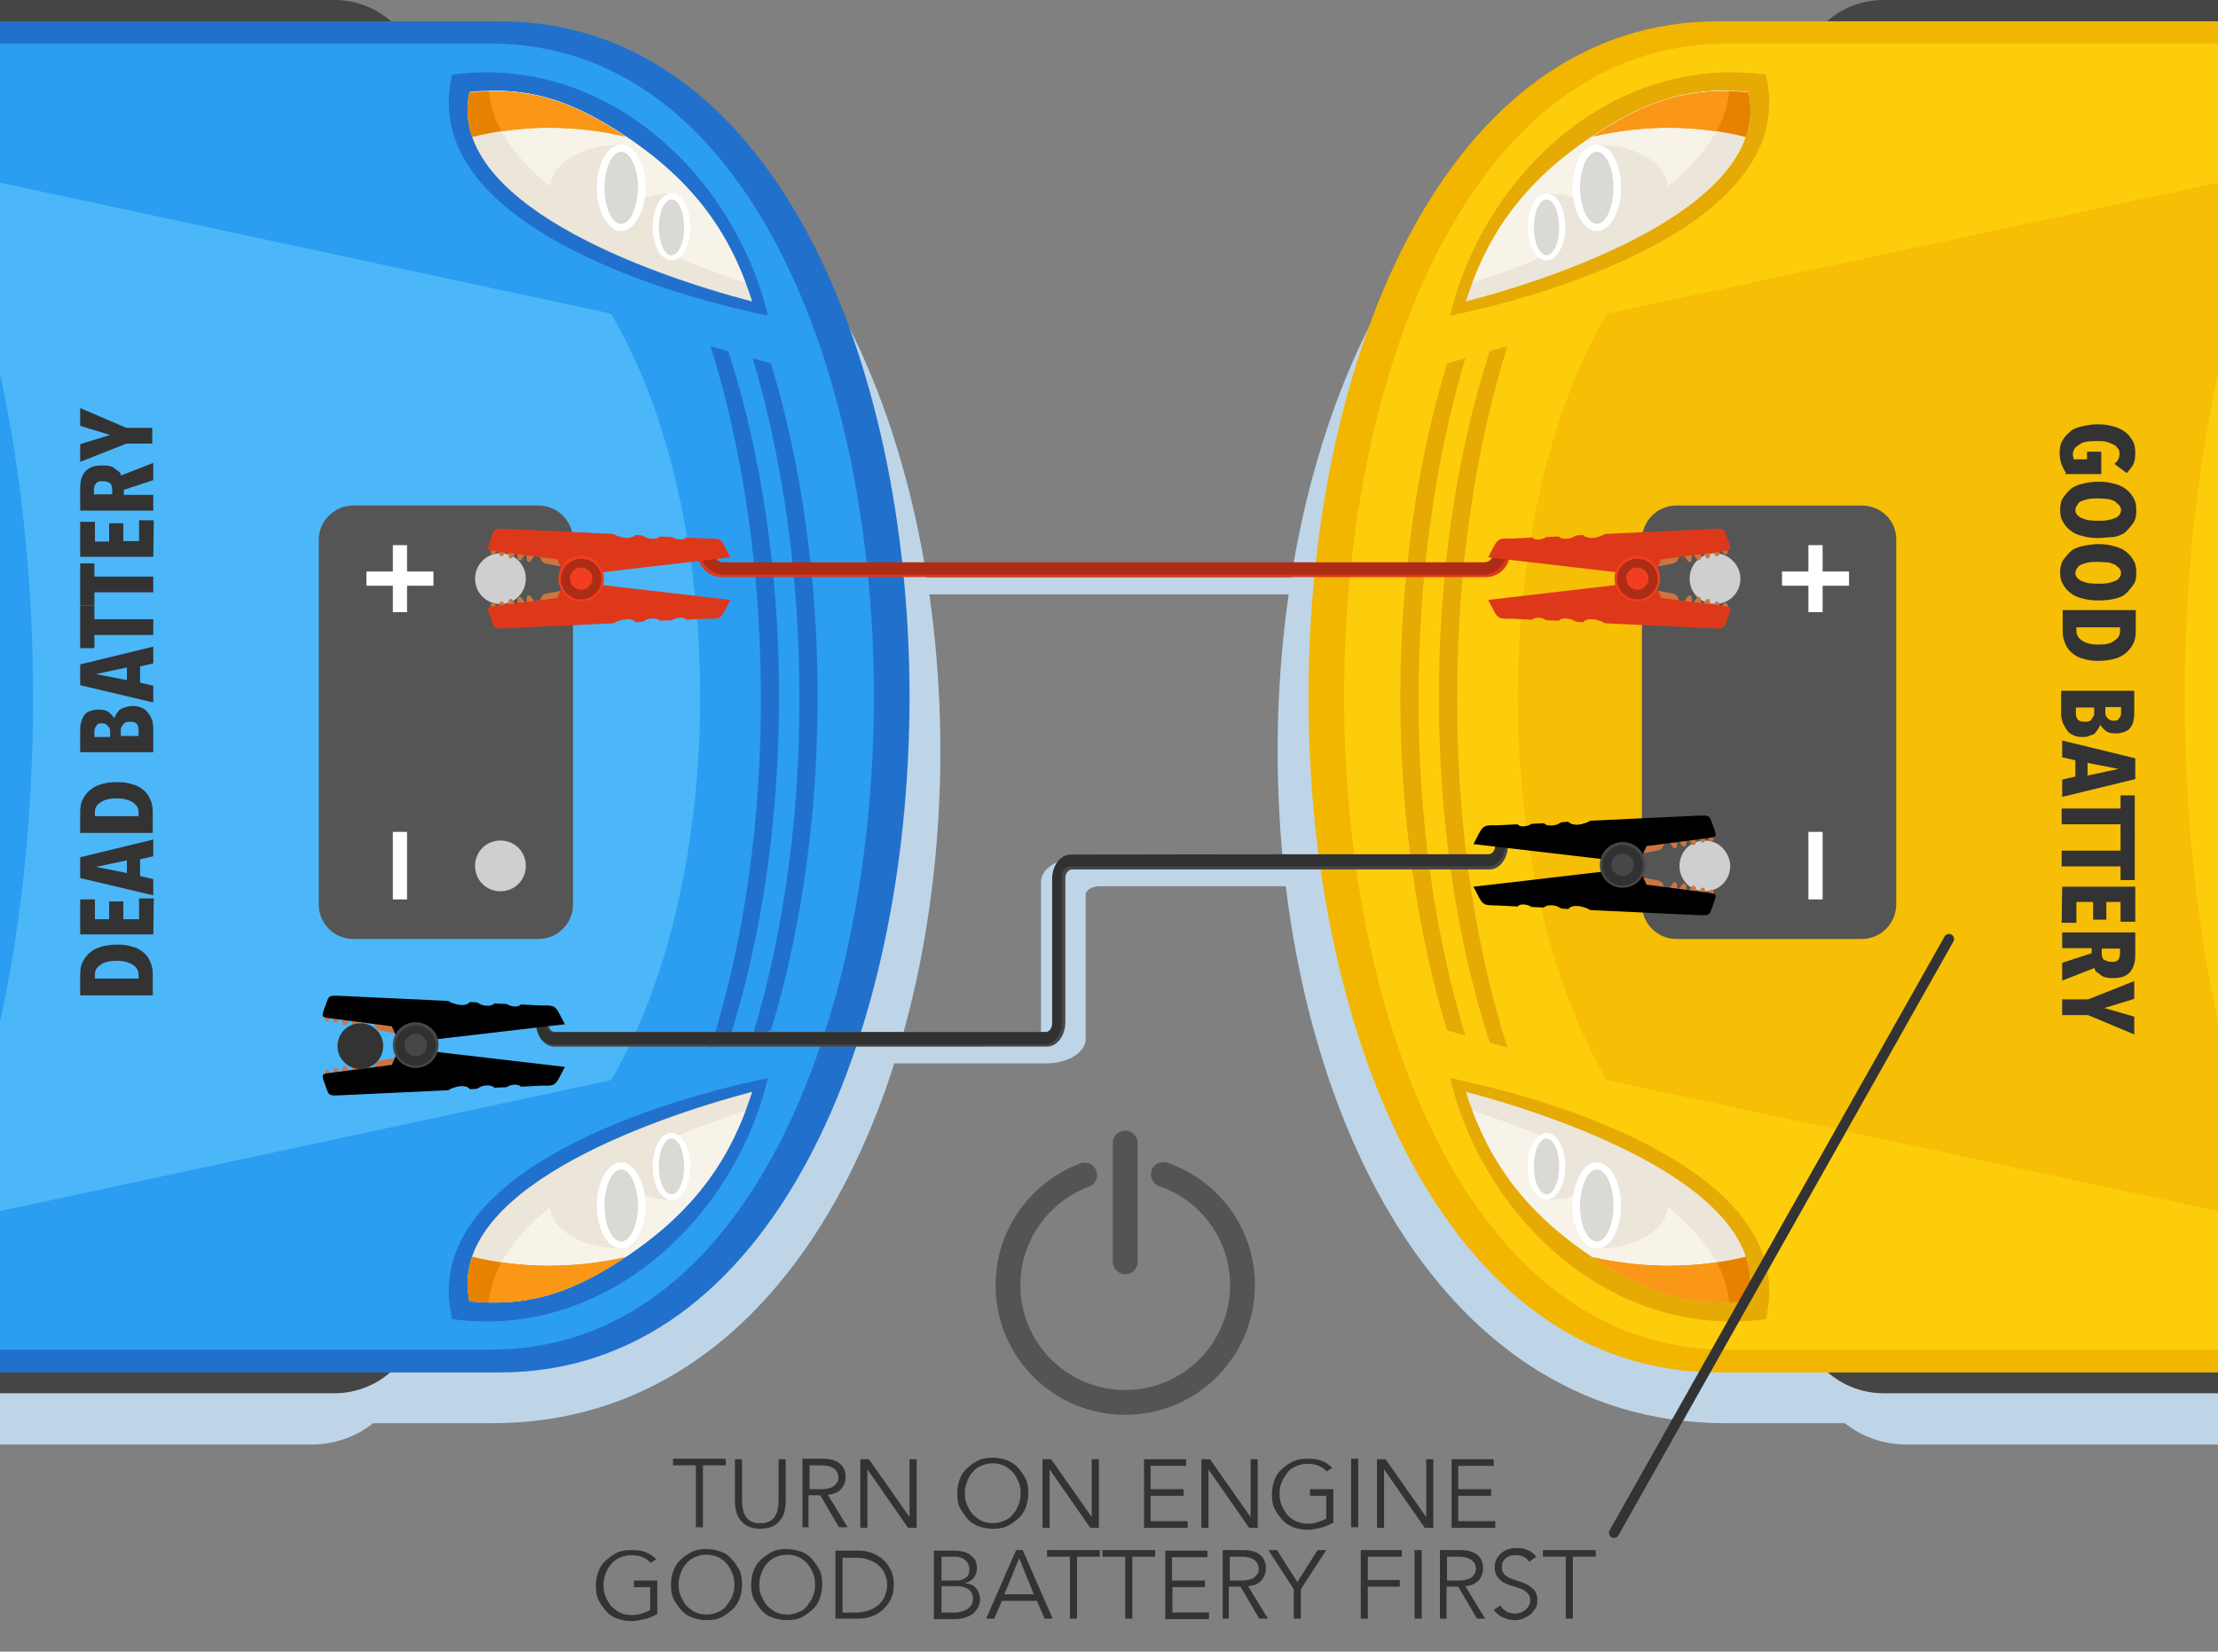<?xml version="1.0" encoding="utf-8"?>
<!-- Generator: Adobe Illustrator 24.2.3, SVG Export Plug-In . SVG Version: 6.00 Build 0)  -->
<svg version="1.1" id="_x2014_ÎÓÈ_x5F_1" xmlns="http://www.w3.org/2000/svg" xmlns:xlink="http://www.w3.org/1999/xlink"
	 x="0px" y="0px" viewBox="0 0 437 325.4" style="enable-background:new 0 0 437 325.4;" xml:space="preserve">
<rect x="0" y="0" width="437" height="325.4" fill="#808080" stroke="none"/>
<style type="text/css">
	.st0{fill-rule:evenodd;clip-rule:evenodd;fill:#BED5E8;}
	.st1{fill-rule:evenodd;clip-rule:evenodd;fill:#454545;}
	.st2{fill-rule:evenodd;clip-rule:evenodd;fill:#F2B600;}
	.st3{fill-rule:evenodd;clip-rule:evenodd;fill:#FDCD0B;}
	.st4{fill-rule:evenodd;clip-rule:evenodd;fill:#F6BE04;}
	.st5{fill-rule:evenodd;clip-rule:evenodd;fill:#E6AA05;}
	.st6{fill-rule:evenodd;clip-rule:evenodd;fill:#EBE6D9;}
	.st7{fill-rule:evenodd;clip-rule:evenodd;fill:#F7F3E8;}
	.st8{fill-rule:evenodd;clip-rule:evenodd;fill:#FFFFFF;}
	.st9{fill-rule:evenodd;clip-rule:evenodd;fill:#DAD9D4;}
	.st10{fill-rule:evenodd;clip-rule:evenodd;fill:#E68200;}
	.st11{fill-rule:evenodd;clip-rule:evenodd;fill:#FA9717;}
	.st12{fill-rule:evenodd;clip-rule:evenodd;fill:#2171CC;}
	.st13{fill-rule:evenodd;clip-rule:evenodd;fill:#2B9EF1;}
	.st14{fill-rule:evenodd;clip-rule:evenodd;fill:#4BB7F9;}
	.st15{fill-rule:evenodd;clip-rule:evenodd;fill:#555555;}
	.st16{fill-rule:evenodd;clip-rule:evenodd;fill:#CFCFCF;}
	.st17{fill-rule:evenodd;clip-rule:evenodd;fill:#DE381B;}
	.st18{fill-rule:evenodd;clip-rule:evenodd;fill:#AD2C15;}
	.st19{fill-rule:evenodd;clip-rule:evenodd;fill:#CC753F;}
	.st20{fill-rule:evenodd;clip-rule:evenodd;fill:#F03E1F;}
	.st21{fill-rule:evenodd;clip-rule:evenodd;fill:#474747;}
	.st22{fill-rule:evenodd;clip-rule:evenodd;fill:#313131;}
	.st23{fill-rule:evenodd;clip-rule:evenodd;}
	.st24{fill-rule:evenodd;clip-rule:evenodd;fill:#333333;}
	.st25{fill:#333333;}
	.st26{fill:none;}
	.st27{fill:none;stroke:#545553;stroke-width:4.891;stroke-linecap:round;stroke-miterlimit:10;}
	.st28{enable-background:new    ;}
	.st29{fill:none;stroke:#333333;stroke-width:2;stroke-linecap:round;stroke-miterlimit:10;}
</style>
<path class="st0" d="M437,284.6h-61.4c-4.6,0-8.9-1.6-12.1-4.2H340c-117.7,0-117.7-264.8,0-264.8h23.5c3.2-2.6,7.5-4.2,12.1-4.2H437
	V284.6L437,284.6z"/>
<path class="st0" d="M206.2,209.5c4.3,0,7.7-2.2,7.7-4.8c0-9.5,0-19,0-28.4c0-0.9,1.2-1.7,2.8-1.7h50.1V169h-54.2
	c-4.3,0-7.5,2.2-7.5,4.8c0,9.5,0,19.9,0,29.4c0,0.9-1.2,1.7-2.8,1.7h-75.2v4.6H206.2L206.2,209.5z"/>
<path class="st1" d="M371.1,0H437v33.5h-65.9c-9.2,0-16.8-7.5-16.8-16.8l0,0C354.3,7.5,361.8,0,371.1,0L371.1,0z"/>
<path class="st1" d="M371.1,241H437v33.5h-65.9c-9.2,0-16.8-7.5-16.8-16.8l0,0C354.3,248.6,361.8,241,371.1,241L371.1,241z"/>
<path class="st2" d="M338.5,4.2H437v266.2h-98.5C230.9,270.4,230.9,4.2,338.5,4.2L338.5,4.2z"/>
<path class="st3" d="M340.2,8.6H437v257.3h-96.8C239.7,265.9,239.7,8.6,340.2,8.6L340.2,8.6z"/>
<path class="st4" d="M437,73.6c-8.7,39.9-8.7,88,0,127.8v37.2l-120.4-25.8c-23.4-39.8-23.4-111.2,0-151L437,36V73.6L437,73.6z"/>
<path class="st5" d="M288.7,204l-3.6-1c-6.1-20.1-9.2-42.9-9.2-65.7s3.1-45.6,9.2-65.7l3.6-1c-6.1,20.5-9.2,43.6-9.2,66.7
	C279.4,160.4,282.5,183.5,288.7,204L288.7,204z"/>
<path class="st5" d="M297,206.4l-3.5-1c-6.7-20.7-10-44.4-10-68.1s3.3-47.4,10-68.1l3.5-1c-6.6,21.1-9.9,45.1-9.9,69.1
	C287,161.3,290.3,185.3,297,206.4L297,206.4z"/>
<path class="st5" d="M285.7,212.4c6.5,27.3,31.6,51.6,62.2,47.5C354.6,232.4,310.8,217.6,285.7,212.4L285.7,212.4z"/>
<path class="st6" d="M288.8,215.1c3.8,11.8,10.2,23.3,26.7,33.7c9.5,6,17.5,8.7,29,7.6C349.2,234.7,309.5,220.6,288.8,215.1
	L288.8,215.1z"/>
<path class="st7" d="M290.1,218.8c4,10.5,10.7,20.7,25.4,30c8.4,5.3,15.7,8,25.2,7.8C339,238.6,311.3,225.8,290.1,218.8L290.1,218.8
	z"/>
<path class="st6" d="M304.7,223.2c6,0,10.9,3,10.9,6.6c0,3.7-4.9,6.6-10.9,6.6V223.2L304.7,223.2z"/>
<path class="st8" d="M304.7,223.2c2.1,0,3.7,3,3.7,6.6c0,3.7-1.7,6.6-3.7,6.6c-2.1,0-3.7-3-3.7-6.6S302.7,223.2,304.7,223.2
	L304.7,223.2z"/>
<path class="st9" d="M304.7,224.3c1.4,0,2.5,2.5,2.5,5.5c0,3.1-1.1,5.5-2.5,5.5s-2.5-2.5-2.5-5.5S303.3,224.3,304.7,224.3
	L304.7,224.3z"/>
<path class="st6" d="M314.6,229c7.7,0,14,3.8,14,8.5s-6.3,8.5-14,8.5V229L314.6,229z"/>
<path class="st8" d="M314.6,229c2.6,0,4.8,3.8,4.8,8.5s-2.1,8.5-4.8,8.5c-2.6,0-4.8-3.8-4.8-8.5C309.9,232.8,312,229,314.6,229
	L314.6,229z"/>
<path class="st9" d="M314.6,230.4c1.8,0,3.3,3.2,3.3,7.1c0,3.9-1.5,7.1-3.3,7.1s-3.3-3.2-3.3-7.1
	C311.4,233.6,312.8,230.4,314.6,230.4L314.6,230.4z"/>
<path class="st10" d="M313.8,247.7c0.6,0.4,1.1,0.7,1.7,1.1c9.5,6,17.5,8.7,29,7.6c0.7-3.1,0.4-6-0.5-8.8
	C334.5,249.9,324,250,313.8,247.7L313.8,247.7z"/>
<path class="st11" d="M313.8,247.7c0.6,0.4,1.1,0.7,1.7,1.1c8.4,5.3,15.7,8,25.2,7.8c-0.3-2.8-1.1-5.4-2.5-7.9
	C330.3,249.9,322,249.6,313.8,247.7L313.8,247.7z"/>
<path class="st5" d="M285.7,62.2c6.5-27.3,31.6-51.6,62.2-47.5C354.6,42.1,310.8,57,285.7,62.2L285.7,62.2z"/>
<path class="st6" d="M288.8,59.4c3.8-11.8,10.2-23.3,26.7-33.7c9.5-6,17.5-8.7,29-7.6C349.2,39.8,309.5,54,288.8,59.4L288.8,59.4z"
	/>
<path class="st7" d="M290.1,55.7c4-10.5,10.7-20.7,25.4-30c8.4-5.3,15.7-8,25.2-7.8C339,35.9,311.3,48.8,290.1,55.7L290.1,55.7z"/>
<path class="st6" d="M304.7,51.3c6,0,10.9-3,10.9-6.6c0-3.7-4.9-6.6-10.9-6.6V51.3L304.7,51.3z"/>
<path class="st8" d="M304.7,51.3c2.1,0,3.7-3,3.7-6.6c0-3.7-1.7-6.6-3.7-6.6c-2.1,0-3.7,3-3.7,6.6C301,48.4,302.7,51.3,304.7,51.3
	L304.7,51.3z"/>
<path class="st9" d="M304.7,50.3c1.4,0,2.5-2.5,2.5-5.5s-1.1-5.5-2.5-5.5s-2.5,2.5-2.5,5.5S303.3,50.3,304.7,50.3L304.7,50.3z"/>
<path class="st6" d="M314.6,45.5c7.7,0,14-3.8,14-8.5s-6.3-8.5-14-8.5V45.5L314.6,45.5z"/>
<path class="st8" d="M314.6,45.5c2.6,0,4.8-3.8,4.8-8.5s-2.1-8.5-4.8-8.5c-2.6,0-4.8,3.8-4.8,8.5C309.9,41.7,312,45.5,314.6,45.5
	L314.6,45.5z"/>
<path class="st9" d="M314.6,44.1c1.8,0,3.3-3.2,3.3-7.1s-1.5-7.1-3.3-7.1s-3.3,3.2-3.3,7.1C311.4,40.9,312.8,44.1,314.6,44.1
	L314.6,44.1z"/>
<path class="st10" d="M313.8,26.9c0.6-0.4,1.1-0.7,1.7-1.1c9.5-6,17.5-8.7,29-7.6c0.7,3.1,0.4,6-0.5,8.8
	C334.5,24.6,324,24.5,313.8,26.9L313.8,26.9z"/>
<path class="st11" d="M313.8,26.9c0.6-0.4,1.1-0.7,1.7-1.1c8.4-5.3,15.7-8,25.2-7.8c-0.3,2.8-1.1,5.4-2.5,7.9
	C330.3,24.7,322,25,313.8,26.9L313.8,26.9z"/>
<path class="st0" d="M0,284.6h61.4c4.6,0,8.9-1.6,12.1-4.2H97c117.7,0,117.7-264.8,0-264.8H73.5c-3.2-2.6-7.5-4.2-12.1-4.2H0V284.6
	L0,284.6z"/>
<path class="st1" d="M65.9,0H0v33.5h65.9c9.2,0,16.8-7.5,16.8-16.8l0,0C82.7,7.5,75.2,0,65.9,0L65.9,0z"/>
<path class="st1" d="M65.9,241H0v33.5h65.9c9.2,0,16.8-7.5,16.8-16.8l0,0C82.7,248.6,75.2,241,65.9,241L65.9,241z"/>
<path class="st12" d="M98.5,4.2H0v266.2h98.5C206.1,270.4,206.1,4.2,98.5,4.2L98.5,4.2z"/>
<path class="st13" d="M96.8,8.6H0v257.3h96.8C197.3,265.9,197.3,8.6,96.8,8.6L96.8,8.6z"/>
<path class="st14" d="M0,73.6c8.7,39.9,8.7,88,0,127.8v37.2l120.4-25.8c23.4-39.8,23.4-111.2,0-151L0,36V73.6L0,73.6z"/>
<path class="st12" d="M148.3,204l3.6-1c6.1-20.1,9.2-42.9,9.2-65.7s-3.1-45.6-9.2-65.7l-3.6-1c6.1,20.5,9.2,43.6,9.2,66.7
	C157.6,160.4,154.5,183.5,148.3,204L148.3,204z"/>
<path class="st12" d="M140,206.4l3.5-1c6.7-20.7,10-44.4,10-68.1s-3.3-47.4-10-68.1l-3.5-1c6.6,21.1,9.9,45.1,9.9,69.1
	C150,161.3,146.7,185.3,140,206.4L140,206.4z"/>
<path class="st12" d="M151.3,212.4c-6.5,27.3-31.6,51.6-62.2,47.5C82.4,232.4,126.2,217.6,151.3,212.4L151.3,212.4z"/>
<path class="st6" d="M148.2,215.1c-3.8,11.8-10.2,23.3-26.7,33.7c-9.5,6-17.5,8.7-29,7.6C87.8,234.7,127.5,220.6,148.2,215.1
	L148.2,215.1z"/>
<path class="st7" d="M146.9,218.8c-4,10.5-10.7,20.7-25.4,30c-8.4,5.3-15.7,8-25.2,7.8C98,238.6,125.7,225.8,146.9,218.8
	L146.9,218.8z"/>
<path class="st6" d="M132.3,223.2c-6,0-10.9,3-10.9,6.6c0,3.7,4.9,6.6,10.9,6.6V223.2L132.3,223.2z"/>
<path class="st8" d="M132.3,223.2c-2.1,0-3.7,3-3.7,6.6c0,3.7,1.7,6.6,3.7,6.6c2.1,0,3.7-3,3.7-6.6S134.3,223.2,132.3,223.2
	L132.3,223.2z"/>
<path class="st9" d="M132.3,224.3c-1.4,0-2.5,2.5-2.5,5.5c0,3.1,1.1,5.5,2.5,5.5s2.5-2.5,2.5-5.5S133.7,224.3,132.3,224.3
	L132.3,224.3z"/>
<path class="st6" d="M122.4,229c-7.7,0-14,3.8-14,8.5s6.3,8.5,14,8.5V229L122.4,229z"/>
<path class="st8" d="M122.4,229c-2.6,0-4.8,3.8-4.8,8.5s2.1,8.5,4.8,8.5c2.6,0,4.8-3.8,4.8-8.5C127.1,232.8,125,229,122.4,229
	L122.4,229z"/>
<path class="st9" d="M122.4,230.4c-1.8,0-3.3,3.2-3.3,7.1c0,3.9,1.5,7.1,3.3,7.1s3.3-3.2,3.3-7.1
	C125.6,233.6,124.2,230.4,122.4,230.4L122.4,230.4z"/>
<path class="st10" d="M123.2,247.7c-0.6,0.4-1.1,0.7-1.7,1.1c-9.5,6-17.5,8.7-29,7.6c-0.7-3.1-0.4-6,0.5-8.8
	C102.5,249.9,113,250,123.2,247.7L123.2,247.7z"/>
<path class="st11" d="M123.2,247.7c-0.6,0.4-1.1,0.7-1.7,1.1c-8.4,5.3-15.7,8-25.2,7.8c0.3-2.8,1.1-5.4,2.5-7.9
	C106.7,249.9,115,249.6,123.2,247.7L123.2,247.7z"/>
<path class="st12" d="M151.3,62.2c-6.5-27.3-31.6-51.6-62.2-47.5C82.4,42.1,126.2,57,151.3,62.2L151.3,62.2z"/>
<path class="st6" d="M148.2,59.4c-3.8-11.8-10.2-23.3-26.7-33.7c-9.5-6-17.5-8.7-29-7.6C87.8,39.8,127.5,54,148.2,59.4L148.2,59.4z"
	/>
<path class="st7" d="M146.9,55.7c-4-10.5-10.7-20.7-25.4-30c-8.4-5.3-15.7-8-25.2-7.8C98,35.9,125.7,48.8,146.9,55.7L146.9,55.7z"/>
<path class="st6" d="M132.3,51.3c-6,0-10.9-3-10.9-6.6c0-3.7,4.9-6.6,10.9-6.6V51.3L132.3,51.3z"/>
<path class="st8" d="M132.3,51.3c-2.1,0-3.7-3-3.7-6.6c0-3.7,1.7-6.6,3.7-6.6c2.1,0,3.7,3,3.7,6.6C136,48.4,134.3,51.3,132.3,51.3
	L132.3,51.3z"/>
<path class="st9" d="M132.3,50.3c-1.4,0-2.5-2.5-2.5-5.5s1.1-5.5,2.5-5.5s2.5,2.5,2.5,5.5S133.7,50.3,132.3,50.3L132.3,50.3z"/>
<path class="st6" d="M122.4,45.5c-7.7,0-14-3.8-14-8.5s6.3-8.5,14-8.5V45.5L122.4,45.5z"/>
<path class="st8" d="M122.4,45.5c-2.6,0-4.8-3.8-4.8-8.5s2.1-8.5,4.8-8.5c2.6,0,4.8,3.8,4.8,8.5C127.1,41.7,125,45.5,122.4,45.5
	L122.4,45.5z"/>
<path class="st9" d="M122.4,44.1c-1.8,0-3.3-3.2-3.3-7.1s1.5-7.1,3.3-7.1s3.3,3.2,3.3,7.1C125.6,40.9,124.2,44.1,122.4,44.1
	L122.4,44.1z"/>
<path class="st10" d="M123.2,26.9c-0.6-0.4-1.1-0.7-1.7-1.1c-9.5-6-17.5-8.7-29-7.6c-0.7,3.1-0.4,6,0.5,8.8
	C102.5,24.6,113,24.5,123.2,26.9L123.2,26.9z"/>
<path class="st11" d="M123.2,26.9c-0.6-0.4-1.1-0.7-1.7-1.1c-8.4-5.3-15.7-8-25.2-7.8c0.3,2.8,1.1,5.4,2.5,7.9
	C106.7,24.7,115,25,123.2,26.9L123.2,26.9z"/>
<path class="st15" d="M69.6,99.6h36.5c3.8,0,6.8,3.1,6.8,6.8v71.8c0,3.8-3.1,6.8-6.8,6.8H69.6c-3.8,0-6.8-3.1-6.8-6.8v-71.8
	C62.8,102.6,65.9,99.6,69.6,99.6L69.6,99.6z"/>
<path class="st16" d="M98.6,165.6c2.8,0,5,2.2,5,5s-2.2,5-5,5s-5-2.2-5-5S95.8,165.6,98.6,165.6L98.6,165.6z"/>
<path class="st16" d="M98.6,109c2.8,0,5,2.2,5,5s-2.2,5-5,5s-5-2.2-5-5C93.6,111.3,95.8,109,98.6,109L98.6,109z"/>
<polygon class="st8" points="72.2,112.6 85.4,112.6 85.4,115.4 72.2,115.4 "/>
<polygon class="st8" points="77.4,120.6 77.4,107.4 80.2,107.4 80.2,120.6 "/>
<polygon class="st8" points="77.4,177.2 77.4,163.9 80.2,163.9 80.2,177.2 "/>
<path class="st15" d="M366.8,99.6h-36.5c-3.8,0-6.8,3.1-6.8,6.8v71.8c0,3.8,3.1,6.8,6.8,6.8h36.5c3.8,0,6.8-3.1,6.8-6.8v-71.8
	C373.7,102.6,370.6,99.6,366.8,99.6L366.8,99.6z"/>
<path class="st16" d="M335.9,165.6c-2.8,0-5,2.2-5,5s2.2,5,5,5s5-2.2,5-5C340.8,167.8,338.6,165.6,335.9,165.6L335.9,165.6z"/>
<path class="st16" d="M337.9,109c-2.8,0-5,2.2-5,5s2.2,5,5,5s5-2.2,5-5C342.9,111.3,340.6,109,337.9,109L337.9,109z"/>
<polygon class="st8" points="364.3,112.6 351.1,112.6 351.1,115.4 364.3,115.4 "/>
<polygon class="st8" points="359.1,120.6 359.1,107.4 356.3,107.4 356.3,120.6 "/>
<polygon class="st8" points="359.1,177.2 359.1,163.9 356.3,163.9 356.3,177.2 "/>
<path class="st17" d="M297.5,108v0.9c0,2.7-2.1,4.8-4.8,4.8H142.2c-2.6,0-4.8-2.2-4.8-4.8V108h3.3v1.1c0,0.9,0.8,1.7,1.7,1.7h150.1
	c0.9,0,1.7-0.8,1.7-1.7V108H297.5L297.5,108z"/>
<path class="st18" d="M138.1,108h2.6v1.1c0,0.9,0.8,1.7,1.7,1.7h150.1c0.9,0,1.7-0.8,1.7-1.7V108h2.6v0.8c0,2.4-2,4.4-4.5,4.4H142.6
	c-2.5,0-4.5-2-4.5-4.4V108L138.1,108z"/>
<path class="st19" d="M99.9,119.7l-0.8-1.1c-0.1-0.1-0.2-0.2-0.3-0.1l-0.2,0.1c-0.1,0-0.2,0.1-0.2,0.3l-0.1,1.4L99.9,119.7
	L99.9,119.7z"/>
<path class="st19" d="M98.3,120l-0.9-1.1c-0.1-0.1-0.2-0.2-0.3-0.1l-0.2,0.1c-0.1,0-0.2,0.1-0.2,0.3v1.4L98.3,120L98.3,120z"/>
<path class="st19" d="M101.7,119.2l-0.8-1.1c-0.1-0.1-0.2-0.2-0.3-0.1l-0.2,0.1c-0.1,0-0.2,0.1-0.2,0.3l-0.1,1.4L101.7,119.2
	L101.7,119.2z"/>
<path class="st19" d="M103.5,118.8l-0.8-1.1c-0.1-0.1-0.2-0.2-0.3-0.1l-0.2,0.1c-0.1,0-0.2,0.1-0.2,0.3l-0.1,1.4L103.5,118.8
	L103.5,118.8z"/>
<path class="st19" d="M105.3,118.5l-0.8-1.1c-0.1-0.1-0.2-0.2-0.3-0.1l-0.2,0.1c-0.1,0-0.2,0.1-0.2,0.3l-0.1,1.4L105.3,118.5
	L105.3,118.5z"/>
<path class="st19" d="M110.2,118.5l-4.1,0.2l0.5-0.9c0.3-0.7,0.6-0.8,1.8-1l3.2-0.6L110.2,118.5L110.2,118.5z"/>
<path class="st17" d="M142.8,120.3l1.1-2.1l-32.6-3.8l-1.5,3.4l-12.3,1.6c-1.6,0.2-1.4,0.4-1.2,1.3l0.6,1.7c0.5,1.4,0.5,1.5,2.7,1.4
	l21.3-1c0.3-0.2,0.7-0.4,1.1-0.5c1.4-0.5,2.7-0.4,3.2,0.3l1.4-0.1c0.2-0.1,0.5-0.3,0.7-0.4c1.1-0.4,2.3-0.3,2.7,0.2l2.4-0.1
	c0.2-0.1,0.4-0.2,0.6-0.3c0.9-0.3,1.8-0.3,2.2,0.2l3.9-0.2C141.3,121.9,142,122.1,142.8,120.3L142.8,120.3z"/>
<path class="st19" d="M99.9,108.4l-0.8,1.1c-0.1,0.1-0.2,0.2-0.3,0.1l-0.2-0.1c-0.1,0-0.2-0.1-0.2-0.3l-0.1-1.4L99.9,108.4
	L99.9,108.4z"/>
<path class="st19" d="M98.3,108l-0.9,1.1c-0.1,0.1-0.2,0.2-0.3,0.1l-0.2-0.1c-0.1,0-0.2-0.1-0.2-0.3v-1.4L98.3,108L98.3,108z"/>
<path class="st19" d="M101.7,108.8l-0.8,1.1c-0.1,0.1-0.2,0.2-0.3,0.1l-0.2-0.1c-0.1,0-0.2-0.1-0.2-0.3l-0.1-1.4L101.7,108.8
	L101.7,108.8z"/>
<path class="st19" d="M103.5,109.2l-0.8,1.1c-0.1,0.1-0.2,0.2-0.3,0.1l-0.2-0.1c-0.1,0-0.2-0.1-0.2-0.3l-0.1-1.4L103.5,109.2
	L103.5,109.2z"/>
<path class="st19" d="M105.3,109.5l-0.8,1.1c-0.1,0.1-0.2,0.2-0.3,0.1l-0.2-0.1c-0.1,0-0.2-0.1-0.2-0.3l-0.1-1.4L105.3,109.5
	L105.3,109.5z"/>
<path class="st19" d="M110.2,109.5l-4.1-0.2l0.5,0.9c0.3,0.7,0.6,0.8,1.8,1l3.2,0.6L110.2,109.5L110.2,109.5z"/>
<path class="st17" d="M142.8,107.7l1.1,2.1l-32.6,3.8l-1.5-3.4l-12.3-1.6c-1.6-0.2-1.4-0.4-1.2-1.3l0.6-1.7c0.5-1.4,0.5-1.5,2.7-1.4
	l21.3,1c0.3,0.2,0.7,0.4,1.1,0.5c1.4,0.5,2.7,0.3,3.2-0.3l1.4,0.1c0.2,0.1,0.5,0.3,0.7,0.4c1.1,0.4,2.3,0.3,2.7-0.2l2.4,0.1
	c0.2,0.1,0.4,0.2,0.6,0.3c0.9,0.3,1.8,0.3,2.2-0.2l3.9,0.2C141.3,106.1,142,105.9,142.8,107.7L142.8,107.7z"/>
<path class="st20" d="M114.5,109.5c-2.5,0-4.5,2-4.5,4.5s2,4.5,4.5,4.5s4.5-2,4.5-4.5S117.1,109.5,114.5,109.5L114.5,109.5z"/>
<path class="st18" d="M114.5,110.1c-2.2,0-4,1.8-4,4s1.8,4,4,4s4-1.8,4-4C118.5,111.8,116.7,110.1,114.5,110.1L114.5,110.1z"/>
<path class="st20" d="M114.5,111.8c-1.2,0-2.2,1-2.2,2.2s1,2.2,2.2,2.2s2.2-1,2.2-2.2C116.8,112.8,115.8,111.8,114.5,111.8
	L114.5,111.8z"/>
<path class="st19" d="M337.2,119.7l0.8-1.1c0.1-0.1,0.2-0.2,0.3-0.1l0.2,0.1c0.1,0,0.2,0.1,0.2,0.3l0.1,1.4L337.2,119.7L337.2,119.7
	z"/>
<path class="st19" d="M338.8,120l0.9-1.1c0.1-0.1,0.2-0.2,0.3-0.1l0.2,0.1c0.1,0,0.2,0.1,0.2,0.3v1.4L338.8,120L338.8,120z"/>
<path class="st19" d="M335.4,119.2l0.8-1.1c0.1-0.1,0.2-0.2,0.3-0.1l0.2,0.1c0.1,0,0.2,0.1,0.2,0.3l0.1,1.4L335.4,119.2L335.4,119.2
	z"/>
<path class="st19" d="M333.6,118.8l0.8-1.1c0.1-0.1,0.2-0.2,0.3-0.1l0.2,0.1c0.1,0,0.2,0.1,0.2,0.3l0.1,1.4L333.6,118.8L333.6,118.8
	z"/>
<path class="st19" d="M331.8,118.5l0.8-1.1c0.1-0.1,0.2-0.2,0.3-0.1l0.2,0.1c0.1,0,0.2,0.1,0.2,0.3l0.1,1.4L331.8,118.5L331.8,118.5
	z"/>
<path class="st19" d="M327,118.5l4.1,0.2l-0.5-0.9c-0.3-0.7-0.6-0.8-1.8-1l-3.2-0.6L327,118.5L327,118.5z"/>
<path class="st17" d="M294.3,120.3l-1.1-2.1l32.6-3.8l1.5,3.4l12.3,1.6c1.6,0.2,1.4,0.4,1.2,1.3l-0.6,1.7c-0.5,1.4-0.5,1.5-2.7,1.4
	l-21.3-1c-0.3-0.2-0.7-0.4-1.1-0.5c-1.4-0.5-2.7-0.4-3.2,0.3l-1.4-0.1c-0.2-0.1-0.5-0.3-0.7-0.4c-1.1-0.4-2.3-0.3-2.7,0.2l-2.4-0.1
	c-0.2-0.1-0.4-0.2-0.6-0.3c-0.9-0.3-1.8-0.3-2.2,0.2l-3.9-0.2C295.8,121.9,295.2,122.1,294.3,120.3L294.3,120.3z"/>
<path class="st19" d="M337.2,108.4l0.8,1.1c0.1,0.1,0.2,0.2,0.3,0.1l0.2-0.1c0.1,0,0.2-0.1,0.2-0.3l0.1-1.4L337.2,108.4L337.2,108.4
	z"/>
<path class="st19" d="M338.8,108l0.9,1.1c0.1,0.1,0.2,0.2,0.3,0.1l0.2-0.1c0.1,0,0.2-0.1,0.2-0.3v-1.4L338.8,108L338.8,108z"/>
<path class="st19" d="M335.4,108.8l0.8,1.1c0.1,0.1,0.2,0.2,0.3,0.1l0.2-0.1c0.1,0,0.2-0.1,0.2-0.3l0.1-1.4L335.4,108.8L335.4,108.8
	z"/>
<path class="st19" d="M333.6,109.2l0.8,1.1c0.1,0.1,0.2,0.2,0.3,0.1l0.2-0.1c0.1,0,0.2-0.1,0.2-0.3l0.1-1.4L333.6,109.2L333.6,109.2
	z"/>
<path class="st19" d="M331.8,109.5l0.8,1.1c0.1,0.1,0.2,0.2,0.3,0.1l0.2-0.1c0.1,0,0.2-0.1,0.2-0.3l0.1-1.4L331.8,109.5L331.8,109.5
	z"/>
<path class="st19" d="M327,109.5l4.1-0.2l-0.5,0.9c-0.3,0.7-0.6,0.8-1.8,1l-3.2,0.6L327,109.5L327,109.5z"/>
<path class="st17" d="M294.3,107.7l-1.1,2.1l32.6,3.8l1.5-3.4l12.3-1.6c1.6-0.2,1.4-0.4,1.2-1.3l-0.6-1.7c-0.5-1.4-0.5-1.5-2.7-1.4
	l-21.3,1c-0.3,0.2-0.7,0.4-1.1,0.5c-1.4,0.5-2.7,0.3-3.2-0.3l-1.4,0.1c-0.2,0.1-0.5,0.3-0.7,0.4c-1.1,0.4-2.3,0.3-2.7-0.2l-2.4,0.1
	c-0.2,0.1-0.4,0.2-0.6,0.3c-0.9,0.3-1.8,0.3-2.2-0.2l-3.9,0.2C295.8,106.1,295.2,105.9,294.3,107.7L294.3,107.7z"/>
<path class="st20" d="M322.6,109.5c2.5,0,4.5,2,4.5,4.5s-2,4.5-4.5,4.5s-4.5-2-4.5-4.5S320.1,109.5,322.6,109.5L322.6,109.5z"/>
<path class="st18" d="M322.6,110.1c2.2,0,4,1.8,4,4s-1.8,4-4,4s-4-1.8-4-4C318.6,111.8,320.4,110.1,322.6,110.1L322.6,110.1z"/>
<path class="st20" d="M322.6,111.8c1.2,0,2.2,1,2.2,2.2s-1,2.2-2.2,2.2s-2.2-1-2.2-2.2C320.3,112.8,321.3,111.8,322.6,111.8
	L322.6,111.8z"/>
<path class="st21" d="M206.3,206.2c2,0,3.6-2.2,3.6-4.8c0-9.5,0-19,0-28.4c0-0.9,0.6-1.7,1.3-1.7h1.5h5.2h75.6c2,0,3.6-2.2,3.6-4.8
	v-0.9h-2.4v1.1c0,0.9-0.6,1.7-1.3,1.7h-75.5h-5.2H211c-2,0-3.6,2.2-3.6,4.8c0,9.5,0,19,0,28.4c0,0.9-0.6,1.7-1.3,1.7h-96.8
	c-0.7,0-1.3-0.8-1.3-1.7v-1.1h-2.4v0.9c0,2.7,1.6,4.8,3.6,4.8H206.3L206.3,206.2z"/>
<path class="st22" d="M293.3,168.3c0.7,0,1.3-0.8,1.3-1.7v-1.1h2v0.8c0,2.4-1.5,4.4-3.4,4.4c-18.4,0-64.2,0-82.6,0
	c-0.7,0-1.4,1-1.4,2v28.7c0,2.4-1.5,4.4-3.4,4.4c-25.6,0-71.2,0-96.8,0c-1.9,0-3.4-2-3.4-4.4v-0.8h2v1.1c0,0.9,0.6,1.7,1.3,1.7
	c25.7,0,71.4,0,97.1,0c0.7,0,1.3-0.8,1.3-1.7c0-9.5,0-19,0-28.5c0-2.7,1.6-4.8,3.6-4.8C229.1,168.3,275,168.3,293.3,168.3
	L293.3,168.3z"/>
<g>
	<path class="st19" d="M67.2,211.6l-0.8-1.1c-0.1-0.1-0.2-0.2-0.3-0.1l-0.2,0.1c-0.1,0-0.2,0.1-0.2,0.3l-0.1,1.4L67.2,211.6
		L67.2,211.6z"/>
	<path class="st19" d="M65.6,212l-0.9-1.1c-0.1-0.1-0.2-0.2-0.3-0.1l-0.2,0.1c-0.1,0-0.2,0.1-0.2,0.3v1.4L65.6,212L65.6,212z"/>
	<path class="st19" d="M69,211.2l-0.8-1.1c-0.1-0.1-0.2-0.2-0.3-0.1l-0.2,0.1c-0.1,0-0.2,0.1-0.2,0.3l-0.1,1.4L69,211.2L69,211.2z"
		/>
	<path class="st19" d="M70.9,210.8l-0.8-1.1c-0.1-0.1-0.2-0.2-0.3-0.1l-0.2,0.1c-0.1,0-0.2,0.1-0.2,0.3l-0.1,1.4L70.9,210.8
		L70.9,210.8z"/>
	<path class="st19" d="M72.7,210.5l-0.8-1.1c-0.1-0.1-0.2-0.2-0.3-0.1l-0.2,0.1c-0.1,0-0.2,0.1-0.2,0.3l-0.1,1.4L72.7,210.5
		L72.7,210.5z"/>
	<path class="st19" d="M77.5,210.5l-4.1,0.2l0.5-0.9c0.3-0.7,0.6-0.8,1.8-1l3.2-0.6L77.5,210.5L77.5,210.5z"/>
	<path class="st23" d="M110.2,212.3l1.1-2.1l-32.6-3.8l-1.5,3.4l-12.3,1.6c-1.6,0.2-1.4,0.4-1.2,1.3l0.6,1.7
		c0.5,1.4,0.5,1.5,2.7,1.4l21.3-1c0.3-0.2,0.7-0.4,1.1-0.5c1.4-0.5,2.7-0.4,3.2,0.3l1.4-0.1c0.2-0.1,0.5-0.3,0.7-0.4
		c1.1-0.4,2.3-0.3,2.7,0.2l2.4-0.1c0.2-0.1,0.4-0.2,0.6-0.3c0.9-0.3,1.8-0.3,2.2,0.2l3.9-0.2C108.7,213.9,109.3,214.1,110.2,212.3
		L110.2,212.3z"/>
	<path class="st19" d="M67.2,200.3l-0.8,1.1c-0.1,0.1-0.2,0.2-0.3,0.1l-0.2-0.1c-0.1,0-0.2-0.1-0.2-0.3l-0.1-1.4L67.2,200.3
		L67.2,200.3z"/>
	<path class="st19" d="M65.6,200l-0.9,1.1c-0.1,0.1-0.2,0.2-0.3,0.1l-0.2-0.1c-0.1,0-0.2-0.1-0.2-0.3v-1.4L65.6,200L65.6,200z"/>
	<path class="st19" d="M69,200.8l-0.8,1.1c-0.1,0.1-0.2,0.2-0.3,0.1l-0.2-0.1c-0.1,0-0.2-0.1-0.2-0.3l-0.1-1.4L69,200.8L69,200.8z"
		/>
	<path class="st19" d="M70.9,201.2l-0.8,1.1c-0.1,0.1-0.2,0.2-0.3,0.1l-0.2-0.1c-0.1,0-0.2-0.1-0.2-0.3l-0.1-1.4L70.9,201.2
		L70.9,201.2z"/>
	<path class="st19" d="M72.7,201.5l-0.8,1.1c-0.1,0.1-0.2,0.2-0.3,0.1l-0.2-0.1c-0.1,0-0.2-0.1-0.2-0.3l-0.1-1.4L72.7,201.5
		L72.7,201.5z"/>
	<path class="st19" d="M77.5,201.5l-4.1-0.2l0.5,0.9c0.3,0.7,0.6,0.8,1.8,1l3.2,0.6L77.5,201.5L77.5,201.5z"/>
	<path class="st23" d="M110.2,199.7l1.1,2.1l-32.6,3.8l-1.5-3.4l-12.3-1.6c-1.6-0.2-1.4-0.4-1.2-1.3l0.6-1.7
		c0.5-1.4,0.5-1.5,2.7-1.4l21.3,1c0.3,0.2,0.7,0.4,1.1,0.5c1.4,0.5,2.7,0.4,3.2-0.3l1.4,0.1c0.2,0.1,0.5,0.3,0.7,0.4
		c1.1,0.4,2.3,0.3,2.7-0.2l2.4,0.1c0.2,0.1,0.4,0.2,0.6,0.3c0.9,0.3,1.8,0.3,2.2-0.2l3.9,0.2C108.7,198.1,109.3,197.9,110.2,199.7
		L110.2,199.7z"/>
	<path class="st21" d="M81.9,201.4c-2.5,0-4.5,2-4.5,4.5s2,4.5,4.5,4.5s4.5-2,4.5-4.5C86.5,203.5,84.4,201.4,81.9,201.4L81.9,201.4z
		"/>
	<path class="st22" d="M81.9,202c-2.2,0-4,1.8-4,4s1.8,4,4,4s4-1.8,4-4S84.1,202,81.9,202L81.9,202z"/>
	<path class="st21" d="M81.9,203.7c-1.2,0-2.2,1-2.2,2.2s1,2.2,2.2,2.2s2.2-1,2.2-2.2C84.2,204.8,83.2,203.7,81.9,203.7L81.9,203.7z
		"/>
</g>
<path class="st19" d="M334.4,176.1l0.8-1.1c0.1-0.1,0.2-0.2,0.3-0.1l0.2,0.1c0.1,0,0.2,0.1,0.2,0.3l0.1,1.4L334.4,176.1L334.4,176.1
	z"/>
<path class="st19" d="M336,176.5l0.9-1.1c0.1-0.1,0.2-0.2,0.3-0.1l0.2,0.1c0.1,0,0.2,0.1,0.2,0.3v1.4L336,176.5L336,176.5z"/>
<path class="st19" d="M332.6,175.7l0.8-1.1c0.1-0.1,0.2-0.2,0.3-0.1l0.2,0.1c0.1,0,0.2,0.1,0.2,0.3l0.1,1.4L332.6,175.7L332.6,175.7
	z"/>
<path class="st19" d="M330.7,175.3l0.8-1.1c0.1-0.1,0.2-0.2,0.3-0.1l0.2,0.1c0.1,0,0.2,0.1,0.2,0.3l0.1,1.4L330.7,175.3L330.7,175.3
	z"/>
<path class="st19" d="M328.9,175l0.8-1.1c0.1-0.1,0.2-0.2,0.3-0.1l0.2,0.1c0.1,0,0.2,0.1,0.2,0.3l0.1,1.4L328.9,175L328.9,175z"/>
<path class="st19" d="M324.1,175l4.1,0.2l-0.5-0.9c-0.3-0.7-0.6-0.8-1.8-1l-3.2-0.6L324.1,175L324.1,175z"/>
<path class="st23" d="M291.4,176.8l-1.1-2.1l32.6-3.8l1.5,3.4l12.3,1.6c1.6,0.2,1.4,0.4,1.2,1.3l-0.6,1.7c-0.5,1.4-0.5,1.5-2.7,1.4
	l-21.3-1c-0.3-0.2-0.7-0.4-1.1-0.5c-1.4-0.5-2.7-0.4-3.2,0.3l-1.4-0.1c-0.2-0.1-0.5-0.3-0.7-0.4c-1.1-0.4-2.3-0.3-2.7,0.2l-2.4-0.1
	c-0.2-0.1-0.4-0.2-0.6-0.3c-0.9-0.3-1.8-0.3-2.2,0.2l-3.9-0.2C293,178.3,292.3,178.6,291.4,176.8L291.4,176.8z"/>
<path class="st19" d="M334.4,164.8l0.8,1.1c0.1,0.1,0.2,0.2,0.3,0.1l0.2-0.1c0.1,0,0.2-0.1,0.2-0.3l0.1-1.4L334.4,164.8L334.4,164.8
	z"/>
<path class="st19" d="M336,164.5l0.9,1.1c0.1,0.1,0.2,0.2,0.3,0.1l0.2-0.1c0.1,0,0.2-0.1,0.2-0.3v-1.4L336,164.5L336,164.5z"/>
<path class="st19" d="M332.6,165.3l0.8,1.1c0.1,0.1,0.2,0.2,0.3,0.1l0.2-0.1c0.1,0,0.2-0.1,0.2-0.3l0.1-1.4L332.6,165.3L332.6,165.3
	z"/>
<path class="st19" d="M330.7,165.6l0.8,1.1c0.1,0.1,0.2,0.2,0.3,0.1l0.2-0.1c0.1,0,0.2-0.1,0.2-0.3l0.1-1.4L330.7,165.6L330.7,165.6
	z"/>
<path class="st19" d="M328.9,165.9l0.8,1.1c0.1,0.1,0.2,0.2,0.3,0.1l0.2-0.1c0.1,0,0.2-0.1,0.2-0.3l0.1-1.4L328.9,165.9L328.9,165.9
	z"/>
<path class="st19" d="M324.1,166l4.1-0.2l-0.5,0.9c-0.3,0.7-0.6,0.8-1.8,1l-3.2,0.6L324.1,166L324.1,166z"/>
<path class="st23" d="M291.4,164.2l-1.1,2.1l32.6,3.8l1.5-3.4l12.3-1.6c1.6-0.2,1.4-0.4,1.2-1.3l-0.6-1.7c-0.5-1.4-0.5-1.5-2.7-1.4
	l-21.3,1c-0.3,0.2-0.7,0.4-1.1,0.5c-1.4,0.5-2.7,0.3-3.2-0.3l-1.4,0.1c-0.2,0.1-0.5,0.3-0.7,0.4c-1.1,0.4-2.3,0.3-2.7-0.2l-2.4,0.1
	c-0.2,0.1-0.4,0.2-0.6,0.3c-0.9,0.3-1.8,0.3-2.2-0.2l-3.9,0.2C293,162.6,292.3,162.4,291.4,164.2L291.4,164.2z"/>
<path class="st21" d="M319.7,165.9c2.5,0,4.5,2,4.5,4.5s-2,4.5-4.5,4.5s-4.5-2-4.5-4.5C315.2,168,317.2,165.9,319.7,165.9
	L319.7,165.9z"/>
<path class="st22" d="M319.7,166.5c2.2,0,4,1.8,4,4s-1.8,4-4,4s-4-1.8-4-4S317.5,166.5,319.7,166.5L319.7,166.5z"/>
<path class="st21" d="M319.7,168.2c1.2,0,2.2,1,2.2,2.2s-1,2.2-2.2,2.2s-2.2-1-2.2-2.2C317.4,169.2,318.5,168.2,319.7,168.2
	L319.7,168.2z"/>
<path class="st24" d="M71,201.6c2.5,0,4.5,2,4.5,4.5s-2,4.5-4.5,4.5s-4.5-2-4.5-4.5S68.5,201.6,71,201.6L71,201.6z"/>
<polygon class="st0" points="180.6,113.8 257.5,113.8 257.5,117.1 180.6,117.1 "/>
<g>
	<path class="st25" d="M23.1,186.1c1.1,0,2,0.1,2.9,0.4c0.9,0.2,1.6,0.6,2.2,1.1s1.1,1.1,1.4,1.9c0.4,0.8,0.5,1.6,0.5,2.6v4H15.8v-4
		c0-1,0.1-1.9,0.5-2.6c0.4-0.8,0.9-1.4,1.5-1.9s1.4-0.9,2.2-1.1S21.9,186.1,23.1,186.1z M23.1,189.3c-1.5,0-2.5,0.2-3.3,0.8
		c-0.8,0.5-1.1,1.1-1.1,1.9v0.8h8.6V192c0-0.8-0.4-1.4-1.1-1.9C25.4,189.6,24.4,189.3,23.1,189.3z"/>
	<path class="st25" d="M30.2,184.1H15.8v-6.9h2.9v3.9h2.8v-3.5h2.8v3.5h3.1V177h2.9L30.2,184.1L30.2,184.1z"/>
	<path class="st25" d="M30.2,168.7l-2.6,0.6v3.3l2.6,0.6v3.2L15.8,173v-4.1l14.4-3.5V168.7z M18.9,170.8L18.9,170.8L25,172v-2.5
		L18.9,170.8z"/>
	<path class="st25" d="M23.1,154.1c1.1,0,2,0.1,2.9,0.4c0.9,0.2,1.6,0.6,2.2,1.1s1.1,1.1,1.4,1.9c0.4,0.8,0.5,1.6,0.5,2.6v4H15.8v-4
		c0-1,0.1-1.9,0.5-2.6c0.4-0.8,0.9-1.4,1.5-1.9s1.4-0.9,2.2-1.1C20.9,154.2,21.9,154.1,23.1,154.1z M23.1,157.3
		c-1.5,0-2.5,0.2-3.3,0.8c-0.8,0.5-1.1,1.1-1.1,1.9v0.8h8.6V160c0-0.8-0.4-1.4-1.1-1.9C25.4,157.6,24.4,157.3,23.1,157.3z"/>
	<path class="st25" d="M26.1,139.1c0.8,0,1.4,0.1,1.9,0.4c0.5,0.2,1,0.6,1.2,1c0.4,0.4,0.5,0.9,0.8,1.4c0.1,0.5,0.2,1,0.2,1.5v4.8
		H15.8V144c0-0.5,0-0.9,0.1-1.4c0.1-0.5,0.3-1,0.5-1.4s0.6-0.8,1.1-1s1.1-0.4,1.9-0.4c0.9,0,1.5,0.1,2,0.5s0.9,0.8,1.1,1.2l0,0
		c0.1-0.2,0.2-0.5,0.4-0.8c0.1-0.2,0.4-0.5,0.6-0.8c0.3-0.2,0.6-0.4,1-0.5C25.1,139.2,25.6,139.1,26.1,139.1z M20.1,142.5
		c-0.5,0-1,0.1-1.1,0.5c-0.2,0.2-0.4,0.6-0.4,1.1v1.1h3.1v-1.1c0-0.4-0.1-0.8-0.4-1C20.9,142.6,20.6,142.5,20.1,142.5z M25.7,142.2
		c-0.4,0-0.6,0-0.9,0.1c-0.2,0.1-0.4,0.2-0.5,0.4c-0.1,0.1-0.3,0.4-0.4,0.6c-0.1,0.2-0.1,0.4-0.1,0.6v1.1h3.5v-1.2
		c0-0.5-0.1-0.9-0.4-1.2C26.7,142.3,26.3,142.2,25.7,142.2z"/>
	<path class="st25" d="M30.2,130.7l-2.6,0.6v3.2l2.6,0.6v3.3L15.8,135v-4.1l14.4-3.5V130.7z M18.9,132.8L18.9,132.8L25,134v-2.5
		L18.9,132.8z"/>
	<path class="st25" d="M18.6,122h11.6v3.1H18.6v2.6h-2.8v-8.4h2.8V122z"/>
	<path class="st25" d="M18.6,113.6h11.6v3.1H18.6v2.6h-2.8V111h2.8V113.6z"/>
	<path class="st25" d="M30.2,109.7H15.8v-6.9h2.9v3.9h2.8v-3.6h2.8v3.5h3.1v-4.1h2.9L30.2,109.7L30.2,109.7z"/>
	<path class="st25" d="M30.2,94.6l-5.8,1.9v1h5.8v3.1H15.8V96c0-1.4,0.4-2.5,1.1-3.2c0.8-0.8,1.7-1.1,3.2-1.1c0.5,0,1,0,1.4,0.1
		s0.8,0.2,1.1,0.5c0.2,0.2,0.5,0.4,0.8,0.6s0.4,0.5,0.4,0.8l6.4-2.5C30.2,91.2,30.2,94.6,30.2,94.6z M20.3,94.8
		c-0.4,0-0.6,0-0.9,0.1s-0.4,0.2-0.5,0.4c-0.1,0.1-0.3,0.4-0.3,0.5c0,0.2-0.1,0.4-0.1,0.6v1h3.6v-1c0-0.5-0.1-0.9-0.4-1.2
		C21.4,95,20.9,94.8,20.3,94.8z"/>
	<path class="st25" d="M24.9,84.3H30v3.1h-5.1L15.8,91v-3.5l5.9-1.8l0,0l-5.9-1.8v-3.5L24.9,84.3z"/>
</g>
<g>
	<path class="st25" d="M407.1,93.2c-0.4-0.5-0.6-1-0.9-1.6c-0.2-0.6-0.4-1.4-0.4-2.3s0.1-1.8,0.5-2.4c0.4-0.8,0.9-1.2,1.5-1.8
		s1.5-0.9,2.4-1.1s1.9-0.4,3-0.4s2.1,0.1,3.1,0.4c0.9,0.2,1.7,0.6,2.4,1.1s1.1,1.1,1.5,1.8c0.4,0.6,0.5,1.5,0.5,2.3
		c0,1-0.1,1.8-0.5,2.5c-0.4,0.6-0.8,1.1-1.2,1.5l-2.4-1.8c0.6-0.5,1-1.1,1-2c0-0.5-0.1-0.9-0.4-1.1c-0.2-0.4-0.5-0.6-1-0.8
		c-0.4-0.2-0.9-0.4-1.4-0.5s-1.1-0.1-1.8-0.1s-1.1,0-1.8,0.1c-0.5,0.1-1,0.2-1.4,0.5s-0.8,0.5-1,0.8c-0.2,0.2-0.4,0.8-0.4,1.1
		c0,0.5,0.1,0.9,0.2,1.1h2.6V89h2.8v4.4h-7.1v-0.2C406.9,93.2,407.1,93.2,407.1,93.2z"/>
	<path class="st25" d="M413.4,106c-1.1,0-2.1-0.1-3.1-0.4c-1-0.2-1.8-0.6-2.4-1.1s-1.1-1-1.5-1.8c-0.4-0.6-0.5-1.5-0.5-2.2
		c0-0.8,0.1-1.6,0.5-2.3c0.4-0.6,0.9-1.2,1.5-1.8c0.6-0.5,1.5-0.9,2.4-1.1s2-0.4,3.1-0.4s2.1,0.1,3.1,0.4c0.9,0.2,1.8,0.6,2.4,1.1
		s1.1,1,1.5,1.8c0.4,0.6,0.5,1.5,0.5,2.4s-0.1,1.6-0.5,2.3c-0.4,0.6-0.9,1.2-1.5,1.8s-1.5,0.9-2.4,1.1
		C415.7,105.8,414.5,106,413.4,106z M413.4,102.6c0.6,0,1.2,0,1.8-0.1c0.5-0.1,1-0.2,1.4-0.4c0.4-0.1,0.8-0.4,0.9-0.6
		c0.2-0.2,0.4-0.6,0.4-1s-0.1-0.6-0.4-1c-0.3-0.2-0.5-0.5-0.9-0.8c-0.4-0.1-0.9-0.4-1.4-0.4s-1.1-0.1-1.8-0.1s-1.2,0-1.8,0.1
		c-0.5,0.1-1,0.2-1.4,0.4c-0.4,0.1-0.8,0.4-0.9,0.8c-0.2,0.2-0.4,0.6-0.4,1s0.1,0.6,0.4,1c0.3,0.2,0.5,0.5,0.9,0.6s0.9,0.4,1.4,0.4
		C412.3,102.6,412.8,102.6,413.4,102.6z"/>
	<path class="st25" d="M413.4,118.3c-1.1,0-2.1-0.1-3.1-0.4c-1-0.2-1.8-0.6-2.4-1.1s-1.1-1-1.5-1.8c-0.4-0.6-0.5-1.5-0.5-2.2
		s0.1-1.6,0.5-2.3c0.4-0.6,0.9-1.2,1.5-1.8s1.5-0.9,2.4-1.1s2-0.4,3.1-0.4s2.1,0.1,3.1,0.4c0.9,0.2,1.8,0.6,2.4,1.1s1.1,1,1.5,1.8
		c0.4,0.6,0.5,1.5,0.5,2.4s-0.1,1.6-0.5,2.2s-0.9,1.2-1.5,1.8s-1.5,0.9-2.4,1.1C415.7,118.2,414.5,118.3,413.4,118.3z M413.4,115
		c0.6,0,1.2,0,1.8-0.1c0.5-0.1,1-0.2,1.4-0.4c0.4-0.1,0.8-0.4,0.9-0.6c0.2-0.2,0.4-0.6,0.4-1s-0.1-0.6-0.4-1
		c-0.3-0.2-0.5-0.5-0.9-0.7c-0.4-0.1-0.9-0.4-1.4-0.4s-1.1-0.1-1.8-0.1s-1.2,0-1.8,0.1c-0.5,0.1-1,0.2-1.4,0.4
		c-0.4,0.1-0.8,0.4-0.9,0.7c-0.2,0.2-0.4,0.6-0.4,1s0.1,0.6,0.4,1c0.3,0.2,0.5,0.5,0.9,0.6s0.9,0.4,1.4,0.4
		C412.3,115,412.8,115,413.4,115z"/>
	<path class="st25" d="M413.4,130.2c-1.1,0-2-0.1-2.9-0.4c-0.9-0.2-1.6-0.6-2.2-1.1s-1.1-1.1-1.4-1.9c-0.4-0.8-0.5-1.6-0.5-2.6v-4
		h14.4v4c0,1-0.1,1.9-0.5,2.6c-0.4,0.8-0.9,1.4-1.5,1.9s-1.4,0.9-2.2,1.1C415.5,130.1,414.5,130.2,413.4,130.2z M413.4,127
		c1.5,0,2.5-0.2,3.2-0.8c0.8-0.5,1.1-1.1,1.1-1.9v-0.7h-8.6v0.7c0,0.8,0.4,1.4,1.1,1.9C410.9,126.7,412,127,413.4,127z"/>
	<path class="st25" d="M410.3,145.2c-0.8,0-1.4-0.1-1.9-0.4c-0.5-0.2-1-0.6-1.2-1c-0.3-0.4-0.5-0.9-0.8-1.4c-0.1-0.5-0.3-1-0.3-1.5
		v-4.8h14.4v4.2c0,0.5,0,0.9-0.1,1.4s-0.2,1-0.5,1.4c-0.2,0.4-0.6,0.8-1.1,1s-1.1,0.4-1.9,0.4c-0.9,0-1.5-0.1-2-0.5
		s-0.9-0.8-1.1-1.2l0,0c-0.1,0.2-0.2,0.5-0.4,0.8c-0.1,0.2-0.4,0.5-0.6,0.8s-0.6,0.4-1,0.5C411.3,145.2,410.8,145.2,410.3,145.2z
		 M416.4,142c0.5,0,1-0.1,1.1-0.5c0.3-0.2,0.4-0.6,0.4-1.1v-1.1h-3.1v1.1c0,0.4,0.1,0.8,0.4,1C415.4,141.7,415.8,142,416.4,142z
		 M410.7,142.2c0.4,0,0.6,0,0.9-0.1s0.4-0.2,0.5-0.4c0.1-0.1,0.2-0.4,0.4-0.6c0.1-0.2,0.1-0.4,0.1-0.6v-1.1H409v1.2
		c0,0.5,0.1,0.9,0.4,1.2C409.6,142,410,142.2,410.7,142.2z"/>
	<path class="st25" d="M406.3,153.6l2.6-0.6v-3.2l-2.6-0.6v-3.3l14.4,3.5v4.1l-14.4,3.5V153.6z M417.4,151.5L417.4,151.5l-6.1-1.2
		v2.5L417.4,151.5z"/>
	<path class="st25" d="M417.8,162.4h-11.6v-3.1h11.6v-2.6h2.8v8.4h-2.8V162.4z"/>
	<path class="st25" d="M417.8,170.7h-11.6v-3.1h11.6V165h2.8v8.4h-2.8V170.7z"/>
	<path class="st25" d="M406.3,174.7h14.4v6.9h-2.9v-3.9H415v3.5h-2.6v-3.5h-3.3v4.1h-2.9L406.3,174.7L406.3,174.7z"/>
	<path class="st25" d="M406.3,189.7l5.8-1.9v-1h-5.8v-3.1h14.4v4.6c0,1.4-0.4,2.5-1.1,3.3c-0.8,0.8-1.8,1.1-3.2,1.1
		c-0.5,0-1,0-1.4-0.1s-0.8-0.2-1.1-0.5c-0.3-0.2-0.5-0.4-0.8-0.6c-0.3-0.2-0.4-0.5-0.4-0.8l-6.4,2.5V189.7z M416,189.5
		c0.4,0,0.6,0,0.9-0.1c0.2-0.1,0.4-0.2,0.5-0.4c0.1-0.1,0.2-0.4,0.2-0.5c0-0.2,0.1-0.4,0.1-0.6v-1h-3.6v1c0,0.5,0.1,0.9,0.4,1.2
		C415,189.3,415.4,189.5,416,189.5z"/>
	<path class="st25" d="M411.4,200h-5.1v-3.1h5.1l9.1-3.6v3.5l-5.9,1.8l0,0l5.9,1.7v3.5L411.4,200z"/>
</g>
<line class="st26" x1="70" y1="210.5" x2="53.3" y2="305.4"/>
<path class="st27" d="M229.2,231.4c9.1,3.1,15.6,11.7,15.6,21.8c0,12.7-10.3,23.1-23.1,23.1s-23.1-10.3-23.1-23.1
	c0-9.9,6.3-18.4,15.1-21.7"/>
<line class="st27" x1="221.7" y1="225.2" x2="221.7" y2="248.6"/>
<g class="st28">
	<path class="st25" d="M138.5,300.9h-1.4v-12.2h-4.5v-1.3H143v1.3h-4.5V300.9z"/>
	<path class="st25" d="M154.8,295.9c0,0.6-0.1,1.1-0.2,1.8c-0.1,0.6-0.4,1.2-0.8,1.7c-0.4,0.5-0.9,1-1.5,1.3s-1.5,0.5-2.5,0.5
		s-1.8-0.2-2.5-0.5c-0.6-0.3-1.1-0.8-1.5-1.3s-0.6-1.1-0.8-1.7c-0.1-0.6-0.2-1.2-0.2-1.8v-8.4h1.4v8.3c0,0.6,0.1,1.2,0.2,1.7
		c0.1,0.5,0.3,0.9,0.5,1.2s0.4,0.6,0.7,0.8c0.3,0.2,0.5,0.3,0.8,0.4s0.5,0.2,0.8,0.2c0.2,0,0.4,0,0.6,0c0.2,0,0.4,0,0.6,0
		c0.2,0,0.5-0.1,0.8-0.2s0.5-0.2,0.8-0.4c0.3-0.2,0.5-0.4,0.7-0.8s0.4-0.7,0.5-1.2s0.2-1,0.2-1.7v-8.3h1.4V295.9z"/>
	<path class="st25" d="M159.5,300.9h-1.4v-13.5h4.1c1.4,0,2.4,0.3,3.2,0.9s1.2,1.5,1.2,2.7c0,0.9-0.3,1.7-0.9,2.4
		c-0.6,0.6-1.4,1-2.6,1.1l3.9,6.4h-1.7l-3.7-6.3h-2.3v6.3H159.5z M159.5,293.4h2.4c0.6,0,1.1-0.1,1.5-0.2s0.8-0.3,1-0.5
		s0.4-0.5,0.6-0.7c0.1-0.3,0.2-0.6,0.2-0.9s-0.1-0.6-0.2-0.9c-0.1-0.3-0.3-0.5-0.6-0.8c-0.3-0.2-0.6-0.4-1-0.5s-0.9-0.2-1.5-0.2
		h-2.4V293.4z"/>
	<path class="st25" d="M179.2,298.9L179.2,298.9v-11.4h1.4V301h-1.7l-8-11.5l0,0V301h-1.4v-13.5h1.7L179.2,298.9z"/>
	<path class="st25" d="M202.6,294.2c0,1-0.2,2-0.5,2.8s-0.8,1.6-1.5,2.2s-1.4,1.1-2.2,1.5c-0.9,0.4-1.8,0.5-2.8,0.5
		s-1.9-0.2-2.8-0.5s-1.6-0.8-2.2-1.5s-1.1-1.4-1.5-2.2s-0.5-1.8-0.5-2.8s0.2-2,0.5-2.8s0.8-1.6,1.5-2.2s1.4-1.1,2.2-1.5
		s1.8-0.5,2.8-0.5s1.9,0.2,2.8,0.5c0.9,0.4,1.6,0.8,2.2,1.5s1.1,1.4,1.5,2.2S202.6,293.2,202.6,294.2z M201.1,294.2
		c0-0.8-0.1-1.5-0.4-2.2c-0.3-0.7-0.6-1.3-1.1-1.9c-0.5-0.5-1.1-1-1.7-1.3c-0.7-0.3-1.5-0.5-2.3-0.5s-1.6,0.2-2.3,0.5
		s-1.3,0.7-1.7,1.3c-0.5,0.5-0.8,1.1-1.1,1.9s-0.4,1.4-0.4,2.2s0.1,1.5,0.4,2.2s0.6,1.3,1.1,1.9c0.5,0.5,1.1,1,1.7,1.3
		s1.5,0.5,2.3,0.5s1.6-0.2,2.3-0.5s1.3-0.7,1.7-1.3c0.5-0.5,0.8-1.1,1.1-1.9C201,295.7,201.1,295,201.1,294.2z"/>
	<path class="st25" d="M215.1,298.9L215.1,298.9v-11.4h1.4V301h-1.7l-8-11.5l0,0V301h-1.4v-13.5h1.7L215.1,298.9z"/>
	<path class="st25" d="M226.8,299.7h7.2v1.3h-8.6v-13.5h8.3v1.3h-7v4.6h6.5v1.3h-6.5v5H226.8z"/>
	<path class="st25" d="M246.4,298.9L246.4,298.9v-11.4h1.4V301h-1.7l-8-11.5l0,0V301h-1.4v-13.5h1.7L246.4,298.9z"/>
	<path class="st25" d="M261.4,289.9c-0.5-0.5-1-0.9-1.6-1.1c-0.6-0.3-1.4-0.4-2.2-0.4c-0.9,0-1.6,0.2-2.3,0.5
		c-0.7,0.3-1.3,0.7-1.7,1.3s-0.8,1.1-1.1,1.9c-0.3,0.7-0.4,1.4-0.4,2.2s0.1,1.5,0.4,2.2s0.6,1.3,1.1,1.9s1.1,1,1.7,1.3
		c0.7,0.3,1.5,0.5,2.3,0.5c0.7,0,1.4-0.1,2-0.3c0.6-0.2,1.2-0.4,1.7-0.7v-4.5h-3.2v-1.3h4.6v6.6c-0.8,0.4-1.6,0.8-2.5,1
		s-1.8,0.4-2.6,0.4c-1,0-1.9-0.2-2.8-0.5c-0.9-0.4-1.6-0.8-2.2-1.5s-1.1-1.4-1.5-2.2s-0.5-1.8-0.5-2.8s0.2-2,0.5-2.8
		s0.8-1.6,1.5-2.2s1.4-1.1,2.2-1.5c0.9-0.4,1.8-0.5,2.8-0.5c1.1,0,2,0.1,2.8,0.4s1.5,0.8,2.1,1.4L261.4,289.9z"/>
	<path class="st25" d="M267.6,300.9h-1.4v-13.5h1.4V300.9z"/>
	<path class="st25" d="M281,298.9L281,298.9v-11.4h1.4V301h-1.7l-8-11.5l0,0V301h-1.4v-13.5h1.7L281,298.9z"/>
	<path class="st25" d="M287.4,299.7h7.2v1.3H286v-13.5h8.3v1.3h-7v4.6h6.5v1.3h-6.5v5H287.4z"/>
</g>
<g class="st28">
	<path class="st25" d="M128.2,307.9c-0.5-0.5-1-0.9-1.6-1.1c-0.6-0.3-1.4-0.4-2.2-0.4c-0.9,0-1.6,0.2-2.3,0.5s-1.3,0.7-1.7,1.3
		c-0.5,0.5-0.8,1.1-1.1,1.9s-0.4,1.4-0.4,2.2s0.1,1.5,0.4,2.2s0.6,1.3,1.1,1.9c0.5,0.5,1.1,1,1.7,1.3s1.5,0.5,2.3,0.5
		c0.7,0,1.4-0.1,2-0.3c0.6-0.2,1.2-0.4,1.7-0.7v-4.5h-3.2v-1.3h4.6v6.6c-0.8,0.4-1.6,0.8-2.5,1s-1.8,0.4-2.6,0.4
		c-1,0-1.9-0.2-2.8-0.5s-1.6-0.8-2.2-1.5s-1.1-1.4-1.5-2.2s-0.5-1.8-0.5-2.8s0.2-2,0.5-2.8s0.8-1.6,1.5-2.2s1.4-1.1,2.2-1.5
		s1.8-0.5,2.8-0.5c1.1,0,2,0.1,2.8,0.4s1.5,0.8,2.1,1.4L128.2,307.9z"/>
	<path class="st25" d="M146.2,312.2c0,1-0.2,2-0.5,2.8s-0.8,1.6-1.5,2.2s-1.4,1.1-2.2,1.5s-1.8,0.5-2.8,0.5s-1.9-0.2-2.8-0.5
		s-1.6-0.8-2.2-1.5s-1.1-1.4-1.5-2.2s-0.5-1.8-0.5-2.8s0.2-2,0.5-2.8s0.8-1.6,1.5-2.2s1.4-1.1,2.2-1.5s1.8-0.5,2.8-0.5
		s1.9,0.2,2.8,0.5s1.6,0.8,2.2,1.5s1.1,1.4,1.5,2.2S146.2,311.2,146.2,312.2z M144.7,312.2c0-0.8-0.1-1.5-0.4-2.2s-0.6-1.3-1.1-1.9
		s-1.1-1-1.7-1.3c-0.7-0.3-1.5-0.5-2.3-0.5s-1.6,0.2-2.3,0.5s-1.3,0.7-1.7,1.3c-0.5,0.5-0.8,1.1-1.1,1.9s-0.4,1.4-0.4,2.2
		s0.1,1.5,0.4,2.2s0.6,1.3,1.1,1.9c0.5,0.5,1.1,1,1.7,1.3s1.5,0.5,2.3,0.5s1.6-0.2,2.3-0.5s1.3-0.7,1.7-1.3s0.8-1.1,1.1-1.9
		S144.7,313,144.7,312.2z"/>
	<path class="st25" d="M162,312.2c0,1-0.2,2-0.5,2.8s-0.8,1.6-1.5,2.2s-1.4,1.1-2.2,1.5s-1.8,0.5-2.8,0.5s-1.9-0.2-2.8-0.5
		s-1.6-0.8-2.2-1.5s-1.1-1.4-1.5-2.2s-0.5-1.8-0.5-2.8s0.2-2,0.5-2.8s0.8-1.6,1.5-2.2s1.4-1.1,2.2-1.5s1.8-0.5,2.8-0.5
		s1.9,0.2,2.8,0.5s1.6,0.8,2.2,1.5s1.1,1.4,1.5,2.2S162,311.2,162,312.2z M160.6,312.2c0-0.8-0.1-1.5-0.4-2.2s-0.6-1.3-1.1-1.9
		s-1.1-1-1.7-1.3c-0.7-0.3-1.5-0.5-2.3-0.5s-1.6,0.2-2.3,0.5s-1.3,0.7-1.7,1.3c-0.5,0.5-0.8,1.1-1.1,1.9s-0.4,1.4-0.4,2.2
		s0.1,1.5,0.4,2.2s0.6,1.3,1.1,1.9c0.5,0.5,1.1,1,1.7,1.3s1.5,0.5,2.3,0.5s1.6-0.2,2.3-0.5s1.3-0.7,1.7-1.3s0.8-1.1,1.1-1.9
		S160.6,313,160.6,312.2z"/>
	<path class="st25" d="M164.6,305.5h4.5c0.8,0,1.7,0.1,2.5,0.4s1.6,0.7,2.3,1.3c0.7,0.6,1.2,1.3,1.6,2.1c0.4,0.8,0.6,1.8,0.6,2.9
		s-0.2,2.1-0.6,2.9s-1,1.5-1.6,2.1c-0.7,0.6-1.4,1-2.3,1.3c-0.8,0.3-1.7,0.4-2.5,0.4h-4.5V305.5z M166,317.7h2.7
		c1,0,1.9-0.2,2.7-0.5s1.4-0.7,1.9-1.2s0.9-1.1,1.1-1.7c0.2-0.7,0.4-1.3,0.4-2s-0.1-1.4-0.4-2c-0.2-0.7-0.6-1.2-1.1-1.7
		s-1.1-0.9-1.9-1.2c-0.8-0.3-1.6-0.5-2.7-0.5H166V317.7z"/>
	<path class="st25" d="M184.1,305.5h4c0.6,0,1.1,0.1,1.6,0.2s1,0.3,1.4,0.6s0.7,0.6,1,1c0.2,0.4,0.4,1,0.4,1.6
		c0,0.7-0.2,1.4-0.6,1.9c-0.4,0.5-1,0.9-1.8,1.1l0,0c1,0.1,1.7,0.4,2.2,1s0.8,1.4,0.8,2.4c0,0.2-0.1,0.5-0.2,0.9
		c-0.1,0.4-0.3,0.8-0.7,1.2c-0.3,0.4-0.8,0.8-1.5,1.1s-1.5,0.5-2.6,0.5H184v-13.5H184.1z M185.5,311.4h2.8c0.3,0,0.7,0,1-0.1
		s0.6-0.2,0.9-0.4c0.3-0.2,0.5-0.4,0.6-0.7c0.2-0.3,0.2-0.7,0.2-1.1c0-0.1,0-0.3-0.1-0.6c-0.1-0.3-0.2-0.5-0.4-0.8s-0.5-0.5-0.9-0.7
		s-0.9-0.3-1.5-0.3h-2.6V311.4z M185.5,317.7h2.6c0.5,0,1-0.1,1.4-0.2s0.8-0.3,1.1-0.5s0.6-0.5,0.8-0.8s0.3-0.7,0.3-1.1
		c0-0.9-0.3-1.5-0.9-2c-0.6-0.4-1.4-0.6-2.5-0.6h-2.8L185.5,317.7L185.5,317.7z"/>
	<path class="st25" d="M195.9,318.9h-1.6l5.9-13.5h1.3l5.9,13.5h-1.6l-1.5-3.5h-6.9L195.9,318.9z M197.9,314.1h5.8l-2.9-7.1
		L197.9,314.1z"/>
	<path class="st25" d="M212.2,318.9h-1.4v-12.2h-4.5v-1.3h10.4v1.3h-4.5V318.9z"/>
	<path class="st25" d="M223.1,318.9h-1.4v-12.2h-4.5v-1.3h10.4v1.3h-4.5V318.9z"/>
	<path class="st25" d="M231,317.7h7.2v1.3h-8.6v-13.5h8.3v1.3h-7v4.6h6.5v1.3H231V317.7z"/>
	<path class="st25" d="M242.3,318.9h-1.4v-13.5h4.1c1.4,0,2.4,0.3,3.2,0.9c0.8,0.6,1.2,1.5,1.2,2.7c0,0.9-0.3,1.7-0.9,2.4
		s-1.4,1-2.6,1.1l3.9,6.4h-1.7l-3.7-6.3h-2.3v6.3H242.3z M242.3,311.4h2.4c0.6,0,1.1-0.1,1.5-0.2s0.8-0.3,1-0.5
		c0.3-0.2,0.4-0.5,0.6-0.7s0.2-0.6,0.2-0.9s-0.1-0.6-0.2-0.9s-0.3-0.5-0.6-0.8c-0.3-0.2-0.6-0.4-1-0.5s-0.9-0.2-1.5-0.2h-2.4V311.4z
		"/>
	<path class="st25" d="M256.3,318.9h-1.4v-5.8l-5-7.7h1.7l4,6.3l4-6.3h1.7l-5,7.7L256.3,318.9L256.3,318.9z"/>
	<path class="st25" d="M269.5,318.9h-1.4v-13.5h8.1v1.3h-6.7v4.6h6.3v1.3h-6.3V318.9z"/>
	<path class="st25" d="M280.1,318.9h-1.4v-13.5h1.4V318.9z"/>
	<path class="st25" d="M285.1,318.9h-1.4v-13.5h4.1c1.4,0,2.4,0.3,3.2,0.9c0.8,0.6,1.2,1.5,1.2,2.7c0,0.9-0.3,1.7-0.9,2.4
		c-0.6,0.6-1.4,1-2.6,1.1l3.9,6.4H291l-3.7-6.3H285v6.3H285.1z M285.1,311.4h2.4c0.6,0,1.1-0.1,1.5-0.2s0.8-0.3,1-0.5
		c0.3-0.2,0.4-0.5,0.6-0.7c0.1-0.3,0.2-0.6,0.2-0.9s-0.1-0.6-0.2-0.9s-0.3-0.5-0.6-0.8c-0.3-0.2-0.6-0.4-1-0.5s-0.9-0.2-1.5-0.2
		h-2.4V311.4z"/>
	<path class="st25" d="M301.3,307.7c-0.6-0.9-1.5-1.3-2.6-1.3c-0.4,0-0.7,0-1,0.1s-0.6,0.2-0.9,0.4c-0.3,0.2-0.5,0.5-0.7,0.8
		s-0.2,0.7-0.2,1.1c0,0.6,0.2,1.1,0.5,1.4s0.8,0.6,1.3,0.8c0.5,0.2,1.1,0.4,1.7,0.6s1.2,0.4,1.7,0.7s0.9,0.7,1.3,1.1
		c0.3,0.5,0.5,1.1,0.5,1.9c0,0.6-0.1,1.2-0.4,1.6s-0.6,0.9-1,1.2c-0.4,0.3-0.9,0.6-1.4,0.8c-0.5,0.2-1.1,0.3-1.6,0.3
		c-0.8,0-1.6-0.2-2.3-0.5c-0.7-0.3-1.4-0.8-1.9-1.5l1.3-0.9c0.3,0.5,0.7,0.9,1.2,1.2c0.5,0.3,1.1,0.4,1.8,0.4c0.3,0,0.7-0.1,1-0.2
		s0.6-0.3,0.9-0.5s0.5-0.5,0.7-0.8s0.3-0.7,0.3-1c0-0.5-0.1-0.9-0.3-1.2s-0.5-0.6-0.8-0.8s-0.7-0.4-1.1-0.5s-0.8-0.3-1.3-0.4
		c-0.4-0.1-0.9-0.3-1.3-0.5s-0.8-0.4-1.1-0.7s-0.6-0.6-0.8-1c-0.2-0.4-0.3-0.9-0.3-1.5s0.1-1.2,0.4-1.7s0.6-0.9,1-1.2
		c0.4-0.3,0.9-0.6,1.4-0.7c0.5-0.2,1.1-0.2,1.6-0.2c0.8,0,1.5,0.1,2.1,0.4c0.6,0.2,1.2,0.7,1.7,1.3L301.3,307.7z"/>
	<path class="st25" d="M309.9,318.9h-1.4v-12.2H304v-1.3h10.4v1.3h-4.5V318.9z"/>
</g>
<line class="st29" x1="318" y1="302" x2="384" y2="185"/>
</svg>
